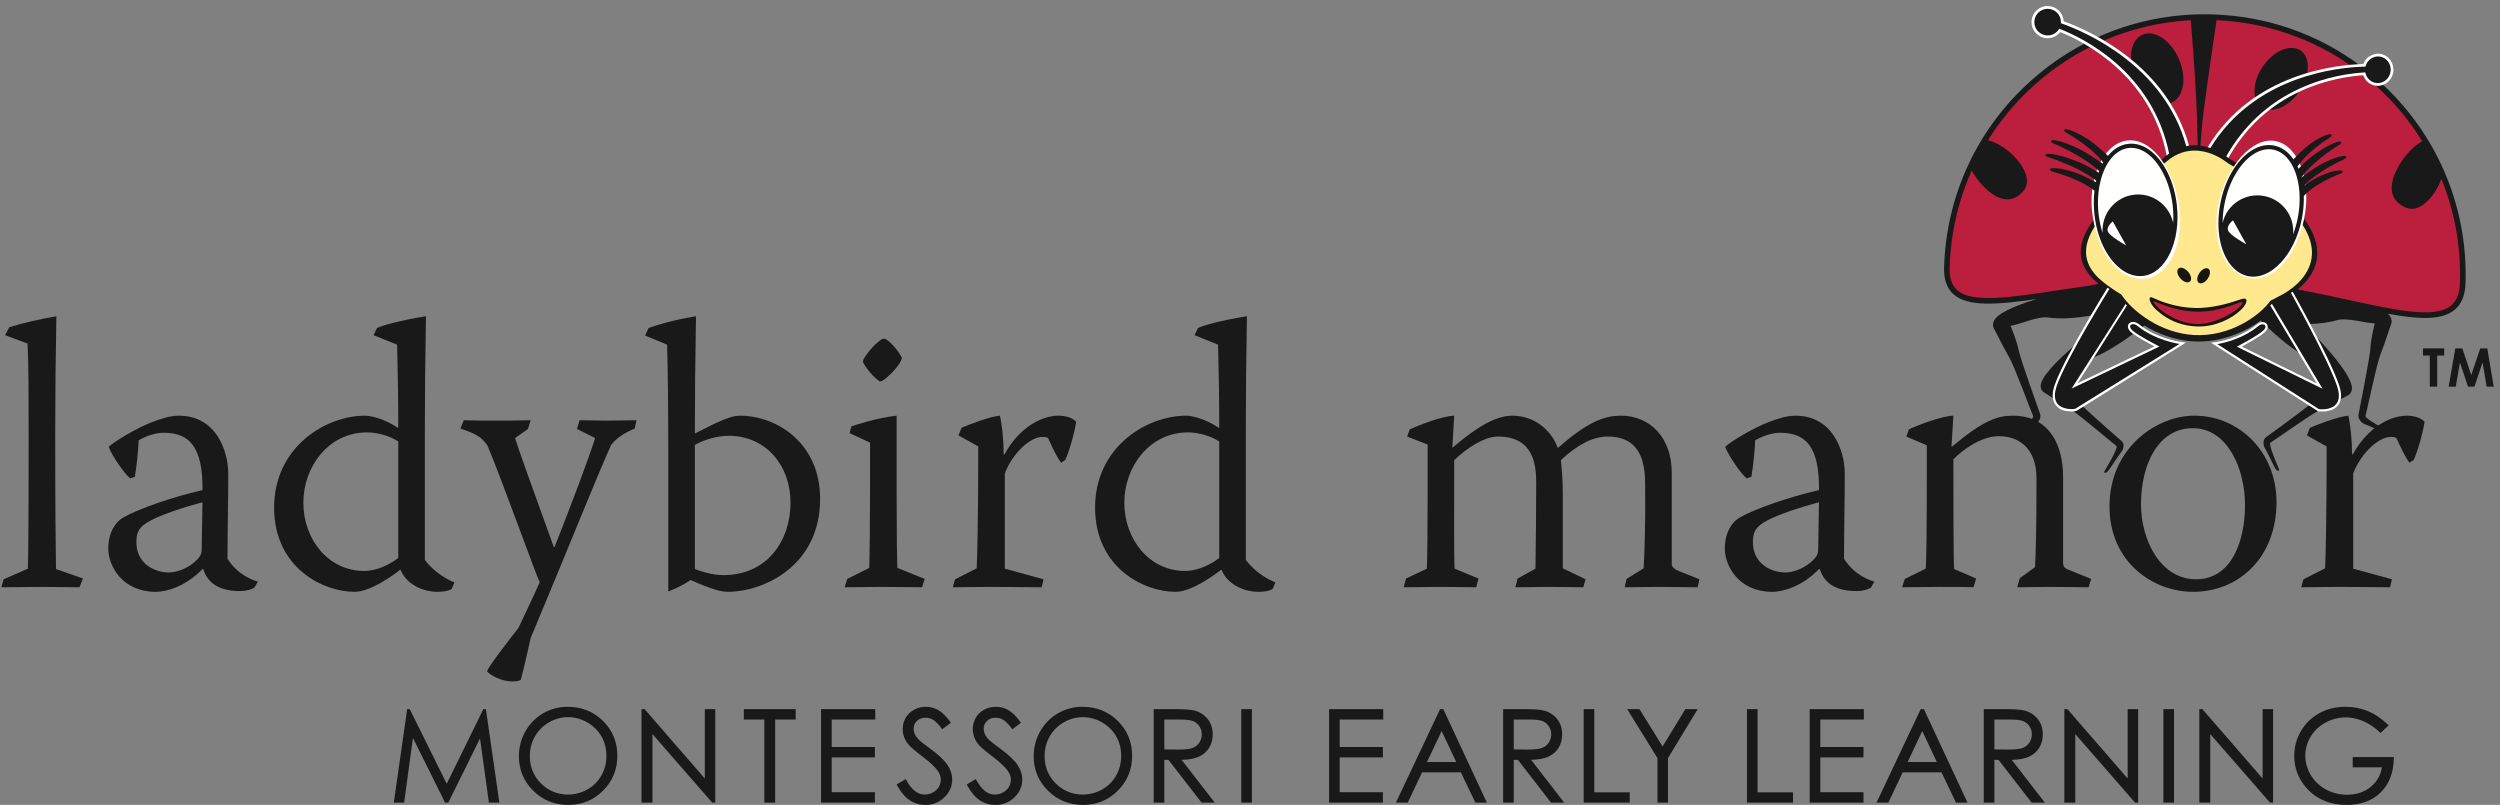 <?xml version="1.0" encoding="UTF-8"?>
<svg width="351px" height="113px" viewBox="0 0 351 113" version="1.1" xmlns="http://www.w3.org/2000/svg" xmlns:xlink="http://www.w3.org/1999/xlink">
    <rect x="0" y="0" width="351" height="113" fill="#808080" stroke="none"/>
    <!-- Generator: Sketch 52.3 (67297) - http://www.bohemiancoding.com/sketch -->
    <title>logo-ladybird-manor</title>
    <desc>Created with Sketch.</desc>
    <g id="Page-1" stroke="none" stroke-width="1" fill="none" fill-rule="evenodd">
        <g id="logo-ladybird-manor">
            <g id="LBM0876_Ladybird-Logo_MEL_CMYK">
                <path d="M345.717,39.656 C345.419,49.719 329.133,40.004 309.131,39.41 C289.131,38.814 273,47.151 273.288,37.496 C273.883,17.496 290.581,1.765 310.581,2.361 C330.582,2.956 346.314,19.655 345.717,39.656" id="Fill-1" fill="#BC1F3E"></path>
                <path d="M345.379,39.696 C345.334,41.229 344.903,42.293 344.061,42.952 C341.781,44.734 336.457,43.576 329.719,42.109 C327.53,41.632 325.137,41.112 322.594,40.637 C325.699,38.114 329.592,31.956 312.952,22.234 C312.952,22.234 312.87,22.163 312.724,22.055 C314.339,19.188 316.317,17.025 318.397,15.387 C319.791,15.621 321.603,14.631 322.839,12.833 C322.894,12.754 322.943,12.673 322.994,12.592 C326.511,10.985 329.795,10.517 331.63,10.386 C331.784,10.507 331.937,10.629 332.089,10.753 C332.319,11.217 332.717,11.591 333.236,11.763 C333.258,11.77 333.279,11.774 333.299,11.78 C334.109,12.498 334.892,13.255 335.643,14.051 C337.334,15.846 338.817,17.786 340.084,19.835 C338.614,20.589 337.018,22.52 336.248,24.364 C335.149,27.004 336.152,28.467 337.85,29.177 C339.545,29.885 341.566,28.041 342.666,25.4 C342.706,25.306 342.738,25.213 342.774,25.121 C344.63,29.683 345.532,34.624 345.379,39.696 Z M325.681,54.206 C324.829,53.788 314.902,48.915 314.399,48.669 C315.156,48.263 317.344,47.069 317.913,46.487 C318.143,46.251 318.229,46.039 318.229,45.866 C318.229,45.846 318.226,45.828 318.224,45.81 C319.708,47.23 321.351,48.623 322.927,49.589 C324.266,51.834 325.474,53.859 325.681,54.206 Z M308.931,20.447 C309,19.767 309.066,18.92 309.113,18.191 C309.255,15.983 310.873,5.05 311.204,2.828 C318.091,3.142 324.604,5.382 330.128,9.269 C328.468,9.416 326.277,9.747 323.892,10.463 C324.212,9.028 323.924,7.726 323.005,7.096 C321.59,6.124 319.222,7.116 317.712,9.313 C316.64,10.871 316.296,12.617 316.691,13.847 C314.269,15.497 311.981,17.721 310.158,20.725 C309.775,20.604 309.363,20.504 308.931,20.447 Z M307.129,20.468 C306.517,18.236 305.603,16.261 304.504,14.517 C304.64,14.487 304.775,14.45 304.904,14.394 C306.603,13.663 307.062,10.942 305.929,8.311 C304.801,5.681 302.511,4.14 300.814,4.867 C299.641,5.371 299.062,6.831 299.191,8.556 C297.853,7.454 296.488,6.534 295.199,5.775 C299.086,4.073 303.267,3.073 307.582,2.841 C307.729,4.599 308.441,13.304 308.512,18.583 C308.521,19.348 308.538,19.946 308.555,20.407 C308.097,20.372 307.62,20.387 307.129,20.468 Z M304.054,21.94 C299.726,25.589 286.735,33.455 294.632,39.844 C294.243,39.924 293.841,40.009 293.436,40.096 C291.765,40.325 290.171,40.565 288.676,40.79 C282.079,41.788 276.871,42.575 274.798,40.739 C274.037,40.062 273.686,39.023 273.731,37.559 C273.871,32.788 274.937,28.185 276.833,23.956 C277.43,25.038 278.307,26.11 279.242,26.874 C281.381,28.63 283.016,28.108 284.144,26.733 C285.27,25.357 284.121,22.976 281.982,21.222 C281.019,20.432 280.02,19.913 279.107,19.696 C280.728,17.101 282.691,14.696 284.977,12.542 C287.585,10.084 290.498,8.068 293.619,6.515 C297.702,9.075 302.774,13.758 304.368,21.69 C304.263,21.77 304.159,21.852 304.054,21.94 Z M302.834,48.644 C302.318,48.891 292.162,53.754 291.278,54.177 C291.477,53.864 292.524,52.212 293.762,50.263 C295.644,49.518 297.734,48.186 299.635,46.787 C300.503,47.411 302.182,48.303 302.834,48.644 Z M336.211,13.516 C335.638,12.908 335.046,12.325 334.44,11.76 C335.036,11.564 335.537,11.082 335.746,10.42 C336.09,9.333 335.522,8.174 334.476,7.829 C333.435,7.485 332.315,8.083 331.968,9.164 C331.783,9.169 331.572,9.177 331.35,9.187 C325.388,4.754 318.227,2.248 310.645,2.023 C304.94,1.852 299.396,2.987 294.351,5.293 C292.382,4.211 290.649,3.512 289.549,3.121 C289.56,1.985 288.647,1.055 287.51,1.04 C286.371,1.029 285.435,1.942 285.423,3.081 C285.41,4.221 286.323,5.156 287.464,5.17 C288.18,5.177 288.815,4.82 289.192,4.269 C290.065,4.61 291.355,5.18 292.825,6.035 C289.805,7.591 286.984,9.579 284.441,11.974 C277.322,18.681 273.241,27.76 272.95,37.537 C272.899,39.246 273.333,40.484 274.28,41.323 C276.297,43.111 280.357,42.789 285.945,41.986 C282.823,42.943 280.346,44.023 279.923,45.116 C279.668,45.775 279.938,46.088 280.029,46.288 C280.371,46.868 281.182,48.63 282.038,50.066 C282.818,51.373 285.025,57.448 285.468,58.451 C285.641,58.838 282.396,61.063 282.396,61.063 C282.396,61.063 281.927,61.413 282.522,61.429 C283.047,61.298 283.886,60.609 285.939,59.445 C285.939,59.445 286.686,58.829 286.433,58.12 C286.195,57.456 283.657,50.369 283.424,49.202 C283.161,47.881 282.525,46.361 282.283,45.745 C283.348,45.619 286.127,44.365 287.558,44.577 C289.324,44.839 291.543,44.657 293.74,44.29 C292.999,45.552 292.183,46.979 291.411,48.38 C288.609,50.795 286.418,53.082 286.512,54.27 C286.564,54.913 286.939,55.051 287.107,55.171 C287.368,55.321 287.833,55.638 288.397,56.014 C288.457,56.313 288.578,56.576 288.757,56.796 C289.319,57.483 290.311,57.598 290.907,57.599 C292.527,58.717 296.402,62.059 297.155,62.623 C297.471,62.862 295.509,66.079 295.509,66.079 C295.509,66.079 295.236,66.568 295.777,66.321 C296.191,65.985 296.653,65.058 297.998,63.219 C297.998,63.219 298.406,62.396 297.878,61.934 C297.487,61.592 294.1,58.635 292.349,56.995 L306.456,48.191 L306.027,48.133 C305.996,48.128 303.096,47.721 300.678,45.999 C300.808,45.898 300.936,45.797 301.064,45.698 C302.996,46.879 305.399,47.798 308.019,47.937 C311.744,48.136 315.226,46.629 317.43,44.993 C317.478,45.075 317.468,45.06 317.518,45.123 C317.615,45.219 317.691,45.291 317.788,45.388 C317.553,45.351 317.248,45.426 316.947,45.675 C314.515,47.694 311.313,48.152 311.282,48.157 L310.862,48.213 L324.302,56.814 C322.435,58.278 318.586,61.071 318.15,61.385 C317.578,61.801 317.87,62.674 317.87,62.674 C318.952,64.658 319.286,65.638 319.647,66.015 C320.144,66.317 319.94,65.798 319.94,65.798 C319.94,65.798 318.429,62.361 318.77,62.151 C319.595,61.641 323.973,58.502 325.612,57.604 C325.915,57.636 327.375,57.738 328.116,56.842 C328.283,56.642 328.393,56.403 328.459,56.135 C328.913,55.888 329.282,55.685 329.504,55.582 C329.681,55.476 330.064,55.373 330.195,54.727 C330.474,53.351 327.961,50.203 324.986,47.038 C324.714,46.512 324.444,45.992 324.179,45.491 C325.632,45.447 327.008,45.287 328.152,44.949 C329.503,44.548 332.366,45.421 333.415,45.404 C333.266,46.045 332.865,47.636 332.795,48.978 C332.732,50.164 331.274,57.517 331.134,58.204 C330.99,58.941 331.799,59.453 331.799,59.453 C333.945,60.331 334.854,60.903 335.38,60.963 C335.954,60.869 335.451,60.583 335.451,60.583 C335.451,60.583 332.003,58.81 332.112,58.407 C332.402,57.354 333.684,51.048 334.256,49.648 C334.883,48.115 335.418,46.262 335.669,45.644 C335.73,45.435 335.947,45.087 335.605,44.469 C335.526,44.324 335.403,44.185 335.246,44.05 C339.533,44.832 342.709,44.999 344.541,43.568 C345.579,42.757 346.107,41.499 346.161,39.719 C346.453,29.942 342.918,20.636 336.211,13.516 Z" id="Fill-2" fill="#1A1919"></path>
                <path d="M331.807,10.583 C332.034,11.232 332.535,11.733 333.177,11.945 C333.717,12.123 334.295,12.078 334.807,11.816 C335.344,11.541 335.743,11.066 335.93,10.478 C336.304,9.293 335.679,8.025 334.537,7.648 C333.998,7.469 333.419,7.514 332.909,7.775 C332.371,8.046 332.027,8.395 331.839,8.981 L331.839,8.992 C328.24,9.078 316.309,10.165 309.964,20.663 L310.343,20.776 C316.601,10.525 328.434,9.441 331.973,9.356 L332.11,9.353 L332.151,9.223 C332.306,8.735 332.637,8.342 333.083,8.115 C333.501,7.903 333.975,7.865 334.415,8.011 C335.36,8.323 335.875,9.378 335.564,10.362 C335.409,10.852 335.078,11.247 334.633,11.475 C334.213,11.689 333.739,11.726 333.296,11.58 C332.724,11.392 332.286,10.918 332.124,10.316 L332.084,10.166 L331.929,10.175 C330.165,10.274 326.642,10.701 322.865,12.435 C318.443,14.466 314.975,17.693 312.565,21.955 L312.871,22.172 C315.242,17.947 318.656,14.79 323.024,12.785 C326.636,11.125 330.01,10.681 331.793,10.568 L331.807,10.583" id="Fill-3" fill="#FFFFFE"></path>
                <path d="M321.642,41.116 C321.642,41.116 326.845,50.413 328.116,54.188 C328.299,54.732 328.376,55.187 328.375,55.566 C328.371,57.255 326.807,57.467 326.017,57.467 C325.752,57.467 325.576,57.443 325.576,57.443 L311.302,48.312 C311.302,48.312 314.55,47.868 317.047,45.796 C317.268,45.613 317.493,45.535 317.675,45.535 C317.91,45.535 318.074,45.663 318.071,45.869 C318.07,46.009 317.99,46.184 317.802,46.377 C317.135,47.059 314.056,48.673 314.056,48.673 L314.336,48.811 L314.402,48.844 L325.57,54.327 L325.804,54.442 L326.084,54.579 L319.097,42.864 L318.98,42.664 L318.927,42.714 L318.749,42.886 L318.828,43.023 L325.277,53.834 L314.741,48.662 C315.667,48.16 317.502,47.13 318.025,46.597 C318.48,46.128 318.393,45.755 318.334,45.617 C318.232,45.372 317.979,45.222 317.675,45.222 C317.401,45.222 317.108,45.34 316.848,45.556 C314.451,47.542 311.291,47.997 311.26,48.001 L310.419,48.117 L311.134,48.575 L325.464,57.744 L325.532,57.752 C325.54,57.753 325.735,57.78 326.017,57.78 C326.623,57.78 327.727,57.659 328.312,56.843 C328.776,56.198 328.81,55.27 328.412,54.088 C327.146,50.329 322.116,41.347 321.892,40.948 L321.642,41.116" id="Fill-4" fill="#FFFFFE"></path>
                <path d="M295.894,40.388 C295.638,40.804 289.776,50.296 288.477,54.061 C288.073,55.231 288.103,56.153 288.563,56.798 C289.156,57.63 289.99,57.746 290.846,57.775 C291.321,57.771 291.542,57.684 291.542,57.684 L306.171,48.553 L306.908,48.094 L306.047,47.978 C306.015,47.973 302.774,47.517 300.316,45.529 C300.05,45.315 299.751,45.197 299.474,45.197 C299.163,45.197 298.906,45.35 298.803,45.597 C298.745,45.736 298.661,46.111 299.122,46.573 C299.658,47.108 301.536,48.134 302.487,48.636 L291.702,53.801 L298.621,42.883 L298.425,42.689 L290.855,54.554 L291.137,54.418 L291.387,54.299 L302.832,48.819 L302.904,48.784 L303.185,48.649 C303.185,48.649 300.027,47.036 299.344,46.352 C299.147,46.155 299.068,45.976 299.069,45.835 C299.071,45.634 299.238,45.509 299.474,45.509 C299.662,45.509 299.892,45.587 300.121,45.772 C302.679,47.842 306.006,48.288 306.006,48.288 L291.404,57.37 C291.404,57.37 291.195,57.442 290.922,57.442 C290.113,57.442 288.512,57.23 288.506,55.541 C288.504,55.162 288.584,54.707 288.772,54.163 C290.075,50.388 296.16,40.565 296.16,40.565 L295.894,40.388 Z" id="Fill-5" fill="#FFFFFE"></path>
                <path d="M289.273,4.511 C292.437,5.775 301.966,10.479 304.2,21.821 L304.546,21.568 C302.174,9.972 292.292,5.27 289.262,4.087 L289.119,4.031 L289.03,4.159 C288.676,4.676 288.091,4.982 287.465,4.975 C286.435,4.962 285.607,4.114 285.619,3.083 C285.63,2.054 286.478,1.225 287.507,1.237 C288.535,1.248 289.363,2.093 289.355,3.119 L289.354,3.259 L289.484,3.305 C292.841,4.5 303.854,9.226 306.95,20.528 L307.33,20.441 C304.229,9.083 293.287,4.265 289.74,2.982 L289.74,2.949 C289.661,1.788 288.696,0.86 287.512,0.846 C286.266,0.833 285.243,1.834 285.228,3.079 C285.213,4.325 286.215,5.35 287.461,5.366 C288.164,5.373 288.826,5.054 289.258,4.507 L289.273,4.511" id="Fill-6" fill="#FFFFFE"></path>
                <path d="M312.764,22.892 C312.764,22.892 308.415,19.147 304.266,22.615 C300.117,26.082 287.633,33.576 295.342,39.643 C296.152,40.28 296.982,40.845 297.828,41.349 C299.36,43.691 303.344,46.791 308.083,47.04 C312.984,47.298 317.205,44.423 318.773,42.214 C319.192,42.012 319.605,41.8 320.01,41.572 C320.01,41.572 334.163,35.29 312.764,22.892" id="Fill-7" fill="#FFE88E"></path>
                <path d="M319.485,19.807 C316.237,19.161 312.519,23.421 311.478,28.667 C310.439,33.916 312.379,38.274 315.612,38.983 C319.075,39.743 322.31,36.143 323.454,30.917 C324.655,25.431 322.732,20.451 319.485,19.807" id="Fill-8" fill="#FFFFFE"></path>
                <path d="M322.601,30.621 C322.441,31.429 322.217,32.197 321.946,32.914 C322.192,30.388 320.476,28.036 317.917,27.527 C315.249,26.996 312.663,28.681 312.059,31.302 C312.059,30.416 312.146,29.499 312.329,28.584 C312.923,25.582 314.449,22.946 316.309,21.701 C317.259,21.066 318.248,20.827 319.168,21.01 C320.088,21.193 320.911,21.79 321.546,22.74 C322.792,24.6 323.195,27.62 322.601,30.621 Z M312.809,32.321 C312.589,31.627 313.508,30.932 313.508,30.932 L315.384,34.302 C315.384,34.302 313.027,33.016 312.809,32.321 Z M329.424,22.041 C329.408,21.954 329.332,21.888 329.244,21.883 C329.201,21.881 328.173,21.845 325.899,23.046 C324.946,23.549 323.665,24.512 323.115,24.937 C323.113,24.931 323.111,24.926 323.11,24.92 C323.12,24.911 323.131,24.905 323.138,24.892 C323.151,24.872 324.405,22.824 328.622,20.219 C328.7,20.172 328.734,20.079 328.706,19.993 C328.679,19.908 328.596,19.852 328.507,19.859 C328.464,19.861 327.445,19.951 325.314,21.427 L325.225,21.49 C324.274,22.147 324.174,22.216 322.706,23.69 C322.665,23.589 322.62,23.492 322.575,23.394 C322.841,22.966 324.056,21.231 327.288,19.182 C327.362,19.135 327.396,19.044 327.371,18.96 C327.344,18.876 327.265,18.82 327.177,18.823 C327.139,18.824 326.207,18.864 324.325,20.219 C323.486,20.825 322.378,21.973 322.002,22.371 C321.282,21.316 320.343,20.646 319.282,20.436 C318.206,20.222 317.066,20.492 315.984,21.214 C313.969,22.562 312.388,25.274 311.753,28.471 C311.119,31.665 311.544,34.778 312.894,36.792 C313.618,37.875 314.57,38.56 315.646,38.774 C318.796,39.397 322.173,35.791 323.176,30.736 C323.393,29.636 323.483,28.548 323.454,27.51 C323.46,27.504 323.469,27.502 323.475,27.496 C323.488,27.48 324.821,25.817 328.765,24.324 C328.846,24.292 328.898,24.211 328.891,24.124 C328.883,24.038 328.82,23.966 328.734,23.95 C328.697,23.942 327.79,23.779 325.758,24.699 C325.025,25.03 324.065,25.668 323.497,26.065 C323.924,25.592 325.548,23.996 329.316,22.256 C329.397,22.219 329.443,22.129 329.424,22.041 Z" id="Fill-9" fill="#1A1919"></path>
                <path d="M305.882,28.569 C305.019,23.301 301.835,19.206 298.512,19.749 C295.189,20.295 292.977,25.269 293.84,30.539 C294.704,35.809 297.732,39.691 301.423,39.093 C304.745,38.554 306.746,33.839 305.882,28.569" id="Fill-10" fill="#FFFFFE"></path>
                <path d="M305.113,31.292 C304.564,28.788 302.227,27.048 299.651,27.334 C296.965,27.632 295.02,30.021 295.207,32.726 C294.938,31.878 294.744,30.975 294.641,30.044 C294.304,27.011 294.962,24.043 296.359,22.3 C297.074,21.407 297.947,20.878 298.881,20.776 C299.816,20.671 300.781,20.995 301.674,21.708 C303.419,23.104 304.712,25.856 305.05,28.891 C305.141,29.716 305.159,30.521 305.113,31.292 Z M295.934,32.475 C295.716,31.782 296.637,31.086 296.637,31.086 L298.511,34.456 C298.511,34.456 296.153,33.169 295.934,32.475 Z M305.632,28.826 C305.274,25.595 303.929,22.762 302.04,21.25 C301.023,20.437 299.909,20.073 298.818,20.193 C297.746,20.311 296.757,20.895 295.951,21.876 C295.601,21.541 294.239,20.263 293.231,19.601 C291.099,18.205 290.065,18.144 290.021,18.142 C289.932,18.138 289.851,18.196 289.826,18.282 C289.8,18.369 289.837,18.461 289.915,18.506 C293.544,20.612 294.962,22.364 295.297,22.83 C295.27,22.878 295.242,22.928 295.215,22.977 C294.692,22.605 293.089,21.488 291.931,20.917 C289.367,19.655 288.23,19.665 288.182,19.666 C288.091,19.667 288.013,19.734 287.996,19.824 C287.978,19.914 288.025,20.004 288.11,20.04 C292.384,21.895 294.243,23.554 294.724,24.035 C294.699,24.101 294.677,24.17 294.653,24.237 C292.644,23.046 292.511,22.995 291.367,22.557 L291.206,22.496 C288.539,21.476 287.408,21.588 287.36,21.595 C287.269,21.605 287.197,21.677 287.187,21.769 C287.179,21.861 287.235,21.945 287.322,21.974 C291.868,23.467 293.855,24.989 294.314,25.377 C294.296,25.449 294.28,25.519 294.264,25.591 C293.68,25.269 292.322,24.543 291.339,24.212 C288.993,23.421 288.005,23.634 287.964,23.643 C287.876,23.663 287.814,23.739 287.812,23.829 C287.809,23.919 287.87,23.997 287.955,24.022 C291.887,25.106 293.642,26.43 294.065,26.787 C293.938,27.843 293.931,28.965 294.059,30.11 C294.417,33.339 295.76,36.171 297.65,37.684 C298.667,38.497 299.782,38.864 300.873,38.742 C304.064,38.388 306.199,33.94 305.632,28.826 Z" id="Fill-11" fill="#1A1919"></path>
                <path d="M307.462,39.538 C307.161,39.794 306.557,39.59 306.117,39.081 C305.678,38.574 305.563,37.955 305.865,37.695 C306.165,37.441 306.768,37.644 307.208,38.152 C307.652,38.661 307.763,39.279 307.462,39.538" id="Fill-12" fill="#17170E"></path>
                <path d="M308.717,39.712 C308.388,39.496 308.425,38.876 308.795,38.33 C309.163,37.781 309.73,37.512 310.057,37.73 C310.383,37.946 310.347,38.564 309.976,39.112 C309.605,39.661 309.041,39.929 308.717,39.712" id="Fill-13" fill="#17170E"></path>
                <path d="M308.55,45.837 C311.018,45.907 313.371,44.724 314.606,43.523 C314.935,43.201 315.276,42.837 315.388,42.374 C315.542,41.734 314.847,41.941 314.505,42.057 C313.393,42.432 310.791,43.312 308.124,43.241 C305.381,43.165 303.247,42.25 302.433,41.885 C302.252,41.805 301.818,41.571 301.804,41.914 C301.791,42.304 302.084,42.75 302.315,43.044 C302.591,43.397 302.942,43.682 303.289,43.961 C303.857,44.415 304.472,44.79 305.137,45.086 C305.506,45.25 305.892,45.386 306.281,45.498 C307.012,45.707 307.789,45.818 308.55,45.837" id="Fill-14" fill="#17170E"></path>
                <path d="M302.351,42.317 C302.454,42.17 304.939,43.666 308.381,43.759 C311.823,43.851 314.708,42.208 314.816,42.408 C315.147,43.022 311.425,45.562 308.462,45.5 C305.019,45.43 302.143,42.616 302.351,42.317" id="Fill-15" fill="#BC1F3E"></path>
                <path d="M11.644,81.226 L11.166,82.453 C9.193,82.453 7.594,82.4 5.836,82.4 C3.97,82.4 2.051,82.453 0.186,82.453 L0.506,81.333 L3.916,79.841 C3.97,77.549 4.023,74.245 4.023,61.24 C4.023,56.496 4.023,50.9 3.863,48.234 L0.719,47.062 L1.305,45.943 C3.117,45.356 5.782,44.77 7.914,44.397 C7.807,50.259 7.754,55.269 7.754,61.027 C7.754,71.74 7.807,75.683 7.861,79.894 L11.644,81.226" id="Fill-16" fill="#1A1919"></path>
                <path d="M19.149,76.111 C19.149,79.308 21.921,80.374 23.68,80.374 C24.906,80.374 26.611,79.734 27.783,78.456 C28.157,78.029 28.316,77.708 28.316,77.176 L28.424,70.513 C25.811,71.206 22.613,72.273 21.068,73.124 C19.682,73.871 19.149,74.564 19.149,76.056 L19.149,76.111 Z M28.424,67.849 C28.264,61.932 25.918,60.759 22.881,60.759 C21.867,60.759 20.429,61.24 19.469,61.826 C19.416,63.158 19.203,65.396 18.936,66.943 L18.297,67.156 C17.656,66.783 15.686,63.958 15.258,62.732 C16.111,61.932 19.256,60.066 21.334,59.267 C22.613,58.788 23.893,58.361 25.119,58.361 C30.235,58.361 32.048,63.105 32.048,66.57 C32.048,70.14 31.941,74.777 31.941,78.456 C33.381,80.694 35.406,81.44 36.205,81.654 L35.726,82.505 C35.352,82.719 34.713,82.986 33.7,82.986 C30.129,82.986 29.01,81.333 28.53,79.894 L28.424,79.894 C26.238,82.186 23.572,83.092 21.867,83.092 C17.178,83.092 15.205,79.468 15.205,77.016 C15.205,74.777 16.218,73.232 17.337,72.646 C19.362,71.473 24.053,69.821 28.424,68.808 L28.424,67.849 Z" id="Fill-17" fill="#1A1919"></path>
                <path d="M55.916,61.986 C54.743,61.186 52.932,60.706 51.545,60.706 C46.109,60.706 42.591,65.556 42.591,70.567 C42.591,75.737 46.109,80.161 51.119,80.161 C52.238,80.161 53.996,79.788 55.916,78.349 L55.916,61.986 Z M59.646,78.615 C60.978,80.374 62.791,81.386 63.805,81.759 L63.432,82.665 C62.951,82.986 62.311,83.092 61.299,83.092 C59.859,83.092 57.195,82.346 56.235,80.001 L56.182,80.001 C55.223,80.748 52.025,83.092 49.786,83.092 C45.362,83.092 38.486,79.734 38.486,71.259 C38.486,62.838 45.629,58.361 51.279,58.361 C52.078,58.361 53.943,58.788 55.862,60.066 L55.916,60.013 C55.916,55.962 55.862,52.871 55.756,48.394 L52.451,47.062 L52.932,46.048 C53.73,45.675 56.182,44.983 59.807,44.397 C59.7,50.313 59.646,55.324 59.646,61.132 L59.646,78.615 Z" id="Fill-18" fill="#1A1919"></path>
                <path d="M81.377,59 C82.442,59 83.881,59.054 85.055,59.054 C86.547,59.054 88.092,59 89.371,59 L89.104,60.173 C87.346,60.919 86.493,61.613 85.801,62.465 C83.722,67.103 79.83,76.857 74.501,89.595 C74.128,91.195 73.648,93.539 73.115,95.458 C72.849,95.618 72.476,95.671 71.889,95.671 C70.449,95.671 68.797,94.818 68.371,94.232 C68.851,93.219 71.09,90.341 72.795,88.156 C73.488,86.664 74.873,83.785 75.779,81.759 C75.3,80.853 70.557,67.581 68.424,62.519 C67.572,61.345 66.879,60.919 64.641,60.173 L65.12,59 C66.612,59.054 68.158,59.054 69.65,59.054 C71.303,59.054 72.902,59.054 74.501,59 L74.128,60.226 L72.315,61.505 C72.849,63.265 74.66,68.222 77.752,76.803 L77.858,76.803 C80.204,70.886 82.549,64.651 83.561,61.505 L81.004,60.226 L81.377,59" id="Fill-19" fill="#1A1919"></path>
                <path d="M97.558,79.894 C98.197,80.161 99.956,80.748 101.555,80.748 C107.684,80.748 110.989,75.951 110.989,70.567 C110.989,65.396 107.578,61.186 102.301,61.186 C100.861,61.186 99.103,61.613 97.558,62.465 L97.558,79.894 Z M93.826,62.092 C93.826,57.189 93.773,52.658 93.666,48.394 L90.575,47.115 L91.055,46.048 C92.547,45.515 94.572,44.929 97.718,44.397 C97.611,50.472 97.558,55.749 97.558,60.867 C99.051,60.173 102.088,58.361 103.848,58.361 C109.123,58.361 115.146,62.251 115.146,70.035 C115.146,79.468 107.205,83.092 102.141,83.092 C100.809,83.092 98.517,82.132 96.971,81.44 C95.851,82.186 94.572,82.773 93.826,83.039 L93.826,62.092 Z" id="Fill-20" fill="#1A1919"></path>
                <path d="M124.181,47.54 C124.873,47.754 126.152,49.247 126.633,50.259 L126.473,50.686 C126.1,51.538 124.607,53.031 123.914,53.457 L123.541,53.564 C122.687,53.031 121.568,51.699 121.142,50.792 L121.249,50.419 C121.941,49.247 123.06,48.074 123.861,47.595 L124.181,47.54 Z M119.543,59.853 C120.396,59.587 123.06,58.681 125.887,58.361 L125.887,69.074 C125.887,75.044 125.939,78.136 125.992,79.734 L129.83,81.281 L129.457,82.453 C127.752,82.453 125.726,82.4 123.754,82.4 C122.154,82.4 120.609,82.453 118.584,82.453 L118.957,81.281 L122.049,79.734 C122.101,77.976 122.154,73.232 122.154,68.968 L122.154,62.146 L119.277,60.813 L119.543,59.853 Z" id="Fill-21" fill="#1A1919"></path>
                <path d="M135,60.066 C135.799,59.693 138.997,58.468 140.383,58.361 C140.703,59.64 140.916,61.878 140.916,63.798 L141.022,63.798 C143.314,59.64 146.619,58.361 148.592,58.361 C149.551,58.361 150.562,58.627 151.096,59.214 C150.883,60.706 150.137,63.371 149.551,64.597 L148.964,64.97 C148.484,64.277 147.846,63.105 147.152,61.505 C146.992,61.4 146.725,61.345 146.352,61.345 C144.646,61.345 142.195,63.584 141.076,66.462 L141.076,79.841 L146.513,81.333 L146.246,82.453 C144.433,82.453 141.875,82.4 138.997,82.4 C137.398,82.4 135.16,82.453 133.773,82.453 L134.094,81.333 L137.131,79.788 C137.345,74.191 137.345,65.343 137.345,62.679 L134.573,61.132 L135,60.066" id="Fill-22" fill="#1A1919"></path>
                <path d="M171.18,61.986 C170.007,61.186 168.195,60.706 166.808,60.706 C161.373,60.706 157.854,65.556 157.854,70.567 C157.854,75.737 161.373,80.161 166.383,80.161 C167.502,80.161 169.261,79.788 171.18,78.349 L171.18,61.986 Z M174.91,78.615 C176.243,80.374 178.055,81.386 179.069,81.759 L178.696,82.665 C178.215,82.986 177.577,83.092 176.563,83.092 C175.124,83.092 172.459,82.346 171.5,80.001 L171.445,80.001 C170.486,80.748 167.289,83.092 165.05,83.092 C160.627,83.092 153.75,79.734 153.75,71.259 C153.75,62.838 160.892,58.361 166.543,58.361 C167.342,58.361 169.207,58.788 171.126,60.066 L171.18,60.013 C171.18,55.962 171.126,52.871 171.019,48.394 L167.715,47.062 L168.195,46.048 C168.994,45.675 171.445,44.983 175.07,44.397 C174.964,50.313 174.91,55.324 174.91,61.132 L174.91,78.615 Z" id="Fill-23" fill="#1A1919"></path>
                <path d="M200.442,62.412 L197.563,61.292 L197.936,60.28 C199.108,59.747 202.412,58.414 204.172,58.361 L203.905,62.838 L203.959,62.838 C207.37,59.907 210.036,58.361 212.327,58.361 C215.045,58.361 217.604,59.96 218.723,62.892 C222.614,59.48 225.012,58.361 227.571,58.361 C231.675,58.361 234.713,61.453 234.713,66.356 L234.713,79.148 C234.713,79.628 235.086,79.894 235.672,80.161 L238.603,81.333 L238.337,82.453 C236.631,82.453 234.767,82.4 232.848,82.4 C231.409,82.4 229.756,82.453 228.103,82.453 L228.37,81.281 L230.768,79.788 C230.875,77.763 231.036,74.138 230.981,68.222 C230.981,65.45 230.662,61.292 225.705,61.292 C223.733,61.292 221.547,62.359 219.149,64.597 C219.256,65.61 219.415,67.316 219.415,69.234 L219.415,79.788 L222.614,81.333 L222.293,82.453 C220.961,82.453 219.203,82.4 217.551,82.4 C216.004,82.4 214.352,82.453 212.753,82.453 L213.073,81.226 L215.578,79.841 C215.631,75.951 215.684,71.74 215.684,67.795 C215.684,65.237 215.312,61.292 210.301,61.292 C208.383,61.292 205.984,62.892 204.172,64.597 C204.172,71.419 204.119,77.922 204.225,79.841 L207.582,81.226 L207.263,82.453 C206.144,82.453 204.172,82.4 202.092,82.4 C200.547,82.4 198.575,82.453 197.082,82.453 L197.403,81.226 L200.334,79.841 C200.387,78.668 200.442,73.818 200.442,69.288 L200.442,62.412" id="Fill-24" fill="#1A1919"></path>
                <path d="M246.108,76.111 C246.108,79.308 248.879,80.374 250.639,80.374 C251.864,80.374 253.569,79.734 254.743,78.456 C255.116,78.029 255.275,77.708 255.275,77.176 L255.381,70.513 C252.77,71.206 249.573,72.273 248.026,73.124 C246.641,73.871 246.108,74.564 246.108,76.056 L246.108,76.111 Z M255.381,67.849 C255.223,61.932 252.877,60.759 249.838,60.759 C248.827,60.759 247.386,61.24 246.428,61.826 C246.373,63.158 246.161,65.396 245.895,66.943 L245.256,67.156 C244.616,66.783 242.643,63.958 242.217,62.732 C243.069,61.932 246.215,60.066 248.293,59.267 C249.573,58.788 250.852,58.361 252.077,58.361 C257.194,58.361 259.006,63.105 259.006,66.57 C259.006,70.14 258.9,74.777 258.9,78.456 C260.34,80.694 262.364,81.44 263.164,81.654 L262.684,82.505 C262.311,82.719 261.671,82.986 260.658,82.986 C257.087,82.986 255.969,81.333 255.489,79.894 L255.381,79.894 C253.198,82.186 250.532,83.092 248.827,83.092 C244.135,83.092 242.164,79.468 242.164,77.016 C242.164,74.777 243.176,73.232 244.296,72.646 C246.322,71.473 251.01,69.821 255.381,68.808 L255.381,67.849 Z" id="Fill-25" fill="#1A1919"></path>
                <path d="M270.524,62.519 L267.646,61.292 L268.018,60.28 C268.871,59.853 272.496,58.414 274.254,58.361 L273.989,62.679 L274.095,62.679 C278.465,59 280.491,58.361 282.569,58.361 C288.006,58.361 289.658,62.892 289.658,66.889 L289.658,78.988 C289.658,79.574 289.925,79.788 290.297,79.947 L293.602,81.281 L293.23,82.453 C292.003,82.453 289.551,82.4 287.58,82.4 C286.246,82.4 284.756,82.453 283.209,82.453 L283.582,81.173 L285.715,79.628 C285.821,78.082 285.926,74.191 285.926,67.208 C285.926,62.892 283.422,61.24 280.651,61.24 C278.146,61.24 275.534,63.158 274.254,64.491 C274.254,68.488 274.254,78.722 274.361,79.894 L277.452,81.226 L277.08,82.453 C275.907,82.4 273.934,82.4 272.283,82.4 C270.524,82.4 268.606,82.453 267.059,82.453 L267.433,81.281 L270.364,79.841 C270.47,78.935 270.524,74.191 270.524,67.262 L270.524,62.519" id="Fill-26" fill="#1A1919"></path>
                <path d="M307.844,60.121 C302.993,60.121 300.595,65.237 300.595,70.781 C300.595,75.897 303.368,81.333 308.324,81.333 C313.44,81.333 315.199,75.737 315.199,70.94 C315.199,65.716 312.694,60.121 307.897,60.121 L307.844,60.121 Z M308.11,58.361 C314.241,58.361 319.623,63.318 319.623,70.513 C319.623,78.136 314.454,83.092 307.897,83.092 C302.301,83.092 296.172,78.935 296.172,71.1 C296.172,62.838 302.834,58.361 308.057,58.361 L308.11,58.361 Z" id="Fill-27" fill="#1A1919"></path>
                <path d="M324.315,60.066 C325.114,59.693 328.311,58.468 329.698,58.361 C330.017,59.64 330.231,61.878 330.231,63.798 L330.336,63.798 C332.627,59.64 335.933,58.361 337.906,58.361 C338.866,58.361 339.877,58.627 340.411,59.214 C340.198,60.706 339.452,63.371 338.866,64.597 L338.278,64.97 C337.799,64.277 337.16,63.105 336.465,61.505 C336.307,61.4 336.039,61.345 335.666,61.345 C333.961,61.345 331.51,63.584 330.389,66.462 L330.389,79.841 L335.827,81.333 L335.561,82.453 C333.748,82.453 331.19,82.4 328.311,82.4 C326.712,82.4 324.473,82.453 323.088,82.453 L323.408,81.333 L326.447,79.788 C326.66,74.191 326.66,65.343 326.66,62.679 L323.888,61.132 L324.315,60.066" id="Fill-28" fill="#1A1919"></path>
                <polyline id="Fill-29" fill="#1A1919" points="340.192 48.913 343.164 48.913 343.164 49.92 342.184 49.92 342.184 54.288 341.145 54.288 341.145 49.92 340.192 49.92 340.192 48.913"></polyline>
                <polyline id="Fill-30" fill="#1A1919" points="344.724 48.913 345.711 48.913 346.963 52.662 348.227 48.913 349.216 48.913 350.118 54.288 349.127 54.288 348.553 50.893 347.41 54.288 346.51 54.288 345.377 50.893 344.788 54.288 343.789 54.288 344.724 48.913"></polyline>
                <path d="M233.429,104.799 L230.207,99.605 L230.178,99.558 L228.455,99.558 L232.71,106.436 L232.71,112.686 L234.184,112.686 L234.184,106.436 L238.358,99.558 L236.63,99.558 L233.429,104.799 Z M246.762,99.558 L245.271,99.558 L245.271,112.686 L251.737,112.686 L251.737,111.239 L246.762,111.239 L246.762,99.558 Z M212.533,105.218 L212.533,101.023 L214.713,101.023 C215.582,101.023 216.209,101.098 216.578,101.245 C216.938,101.388 217.234,101.631 217.456,101.966 C217.678,102.303 217.791,102.682 217.791,103.094 C217.791,103.519 217.679,103.907 217.459,104.248 C217.241,104.589 216.931,104.84 216.538,104.997 C216.138,105.155 215.506,105.236 214.662,105.236 L212.533,105.218 Z M217.352,106.257 C217.983,105.976 218.476,105.556 218.816,105.008 C219.155,104.461 219.327,103.819 219.327,103.098 C219.327,102.234 219.077,101.495 218.583,100.901 C218.09,100.308 217.443,99.915 216.657,99.736 C216.142,99.618 215.153,99.558 213.716,99.558 L211.041,99.558 L211.041,112.686 L212.533,112.686 L212.533,106.683 L213.115,106.683 L217.735,112.648 L217.765,112.686 L219.616,112.686 L214.964,106.681 C215.962,106.66 216.765,106.517 217.352,106.257 Z M223.839,99.558 L222.348,99.558 L222.348,112.686 L228.814,112.686 L228.814,111.239 L223.839,111.239 L223.839,99.558 Z M254.078,112.686 L261.634,112.686 L261.634,111.221 L255.57,111.221 L255.57,106.34 L261.634,106.34 L261.634,104.875 L255.57,104.875 L255.57,101.023 L261.687,101.023 L261.687,99.558 L254.078,99.558 L254.078,112.686 Z M303.74,112.686 L305.231,112.686 L305.231,99.558 L303.74,99.558 L303.74,112.686 Z M330.321,106.29 L330.321,107.738 L334.426,107.738 C334.243,108.851 333.71,109.773 332.844,110.479 C331.947,111.21 330.832,111.582 329.533,111.582 C328.459,111.582 327.458,111.332 326.557,110.841 C325.658,110.351 324.943,109.668 324.433,108.813 C323.923,107.957 323.664,107.04 323.664,106.091 C323.664,105.165 323.914,104.272 324.407,103.439 C324.899,102.607 325.603,101.938 326.5,101.451 C328.12,100.571 329.929,100.452 331.819,101.256 C332.661,101.616 333.447,102.152 334.156,102.849 L334.225,102.916 L335.373,101.829 L335.296,101.756 C334.371,100.878 333.409,100.231 332.436,99.832 C331.462,99.434 330.409,99.233 329.304,99.233 C327.939,99.233 326.699,99.537 325.617,100.136 C324.534,100.738 323.669,101.582 323.048,102.648 C322.426,103.713 322.112,104.88 322.112,106.118 C322.112,107.781 322.661,109.266 323.744,110.534 C325.152,112.178 327.087,113.011 329.497,113.011 C331.485,113.011 333.095,112.409 334.284,111.219 C335.472,110.032 336.08,108.407 336.092,106.391 L336.093,106.29 L330.321,106.29 Z M317.669,109.3 L309.24,99.592 L309.21,99.558 L308.784,99.558 L308.784,112.686 L310.319,112.686 L310.319,103.063 L318.678,112.652 L318.707,112.686 L319.143,112.686 L319.143,99.558 L317.669,99.558 L317.669,109.3 Z M267.829,106.985 L269.886,102.639 L271.933,106.985 L267.829,106.985 Z M270.113,99.558 L269.669,99.558 L263.466,112.686 L265.129,112.686 L267.143,108.432 L272.585,108.432 L274.593,112.629 L274.62,112.686 L276.236,112.686 L270.14,99.616 L270.113,99.558 Z M280.012,105.218 L280.012,101.023 L282.193,101.023 C283.062,101.023 283.689,101.098 284.057,101.245 C284.417,101.388 284.713,101.631 284.936,101.966 C285.158,102.303 285.271,102.682 285.271,103.094 C285.271,103.519 285.159,103.907 284.939,104.248 C284.72,104.589 284.411,104.84 284.018,104.997 C283.618,105.155 282.986,105.236 282.141,105.236 L280.012,105.218 Z M284.831,106.257 C285.462,105.976 285.955,105.556 286.295,105.008 C286.634,104.461 286.806,103.819 286.806,103.098 C286.806,102.234 286.556,101.495 286.063,100.901 C285.57,100.308 284.922,99.915 284.136,99.736 C283.621,99.618 282.632,99.558 281.196,99.558 L278.521,99.558 L278.521,112.686 L280.012,112.686 L280.012,106.683 L280.594,106.683 L285.214,112.648 L285.245,112.686 L287.095,112.686 L282.444,106.681 C283.442,106.66 284.245,106.517 284.831,106.257 Z M298.722,109.3 L290.292,99.592 L290.263,99.558 L289.836,99.558 L289.836,112.686 L291.371,112.686 L291.371,103.063 L299.731,112.652 L299.76,112.686 L300.196,112.686 L300.196,99.558 L298.722,99.558 L298.722,109.3 Z M186.6,112.686 L194.156,112.686 L194.156,111.221 L188.091,111.221 L188.091,106.34 L194.156,106.34 L194.156,104.875 L188.091,104.875 L188.091,101.023 L194.208,101.023 L194.208,99.558 L186.6,99.558 L186.6,112.686 Z M200.35,106.985 L202.407,102.639 L204.454,106.985 L200.35,106.985 Z M202.633,99.558 L202.19,99.558 L195.987,112.686 L197.65,112.686 L199.664,108.432 L205.107,108.432 L207.114,112.629 L207.14,112.686 L208.756,112.686 L202.661,99.616 L202.633,99.558 Z M140.559,105.203 C139.624,104.511 139.065,104.079 138.901,103.92 C138.6,103.62 138.391,103.34 138.28,103.088 C138.169,102.839 138.113,102.578 138.113,102.312 C138.113,101.873 138.265,101.515 138.578,101.215 C138.889,100.918 139.295,100.768 139.788,100.768 C140.172,100.768 140.532,100.867 140.857,101.062 C141.187,101.259 141.596,101.679 142.073,102.311 L142.133,102.391 L143.346,101.471 L143.287,101.392 C142.69,100.575 142.113,100.005 141.573,99.698 C141.031,99.389 140.439,99.233 139.814,99.233 C139.225,99.233 138.672,99.371 138.171,99.644 C137.668,99.918 137.272,100.299 136.995,100.776 C136.717,101.252 136.577,101.787 136.577,102.365 C136.577,103.092 136.814,103.778 137.281,104.401 C137.553,104.776 138.219,105.361 139.315,106.189 C140.373,106.987 141.112,107.677 141.508,108.241 C141.787,108.637 141.929,109.047 141.929,109.457 C141.929,109.819 141.833,110.165 141.644,110.488 C141.455,110.809 141.176,111.07 140.813,111.263 C140.448,111.457 140.053,111.555 139.639,111.555 C138.669,111.555 137.797,110.854 137.046,109.471 L136.996,109.379 L135.725,110.142 L135.771,110.226 C136.316,111.22 136.921,111.94 137.571,112.367 C138.224,112.794 138.961,113.011 139.762,113.011 C140.803,113.011 141.701,112.653 142.429,111.946 C143.157,111.239 143.527,110.392 143.527,109.431 C143.527,108.764 143.311,108.092 142.887,107.434 C142.466,106.783 141.683,106.032 140.559,105.203 Z M156.711,108.879 C156.244,109.704 155.584,110.363 154.75,110.837 C153.916,111.313 152.995,111.555 152.014,111.555 C150.545,111.555 149.273,111.031 148.232,109.996 C147.192,108.961 146.664,107.676 146.664,106.174 C146.664,105.16 146.903,104.226 147.373,103.401 C147.843,102.576 148.506,101.911 149.344,101.423 C150.181,100.936 151.079,100.689 152.014,100.689 C152.965,100.689 153.879,100.936 154.728,101.423 C155.577,101.911 156.245,102.569 156.711,103.379 C157.179,104.189 157.415,105.109 157.415,106.113 C157.415,107.123 157.179,108.053 156.711,108.879 Z M151.956,99.233 C150.736,99.233 149.586,99.54 148.537,100.146 C147.49,100.753 146.65,101.604 146.043,102.676 C145.436,103.747 145.128,104.925 145.128,106.179 C145.128,108.061 145.804,109.688 147.137,111.014 C148.469,112.339 150.126,113.011 152.062,113.011 C153.974,113.011 155.618,112.336 156.948,111.004 C158.277,109.673 158.952,108.029 158.952,106.118 C158.952,104.189 158.276,102.541 156.943,101.221 C155.611,99.902 153.933,99.233 151.956,99.233 Z M98.954,109.3 L90.525,99.592 L90.495,99.558 L90.068,99.558 L90.068,112.686 L91.604,112.686 L91.604,103.063 L99.993,112.686 L100.428,112.686 L100.428,99.558 L98.954,99.558 L98.954,109.3 Z M130.723,105.203 C129.787,104.511 129.229,104.079 129.064,103.92 C128.764,103.62 128.555,103.34 128.443,103.088 C128.332,102.839 128.276,102.578 128.276,102.312 C128.276,101.873 128.429,101.515 128.742,101.215 C129.052,100.918 129.459,100.768 129.952,100.768 C130.336,100.768 130.695,100.867 131.021,101.062 C131.351,101.259 131.76,101.679 132.236,102.311 L132.296,102.391 L133.509,101.471 L133.451,101.392 C132.853,100.575 132.277,100.005 131.737,99.698 C131.194,99.389 130.602,99.233 129.978,99.233 C129.389,99.233 128.836,99.371 128.335,99.644 C127.832,99.918 127.436,100.299 127.158,100.776 C126.881,101.252 126.74,101.787 126.74,102.365 C126.74,103.092 126.977,103.778 127.445,104.401 C127.717,104.776 128.382,105.361 129.478,106.189 C130.537,106.987 131.275,107.677 131.672,108.241 C131.951,108.637 132.093,109.047 132.093,109.457 C132.093,109.819 131.997,110.165 131.808,110.488 C131.619,110.809 131.34,111.07 130.977,111.263 C130.612,111.457 130.217,111.555 129.802,111.555 C128.833,111.555 127.96,110.854 127.209,109.471 L127.16,109.379 L125.889,110.142 L125.935,110.226 C126.479,111.22 127.085,111.94 127.735,112.367 C128.388,112.794 129.124,113.011 129.925,113.011 C130.967,113.011 131.864,112.653 132.592,111.946 C133.321,111.239 133.69,110.392 133.69,109.431 C133.69,108.764 133.475,108.092 133.05,107.434 C132.63,106.783 131.847,106.032 130.723,105.203 Z M104.431,101.023 L107.314,101.023 L107.314,112.686 L108.832,112.686 L108.832,101.023 L111.715,101.023 L111.715,99.558 L104.431,99.558 L104.431,101.023 Z M163.47,105.218 L163.47,101.023 L165.65,101.023 C166.519,101.023 167.146,101.098 167.515,101.245 C167.875,101.389 168.171,101.631 168.392,101.967 C168.615,102.303 168.728,102.682 168.728,103.094 C168.728,103.518 168.617,103.906 168.396,104.248 C168.177,104.589 167.867,104.841 167.475,104.997 C167.075,105.155 166.443,105.236 165.598,105.236 L163.47,105.218 Z M168.288,106.257 C168.92,105.976 169.412,105.556 169.752,105.008 C170.092,104.46 170.264,103.818 170.264,103.098 C170.264,102.234 170.014,101.495 169.52,100.901 C169.028,100.308 168.379,99.915 167.594,99.736 C167.079,99.618 166.09,99.558 164.653,99.558 L161.978,99.558 L161.978,112.686 L163.47,112.686 L163.47,106.683 L164.052,106.683 L168.671,112.648 L168.702,112.686 L170.553,112.686 L165.901,106.681 C166.899,106.66 167.702,106.517 168.288,106.257 Z M115.277,112.686 L122.834,112.686 L122.834,111.221 L116.769,111.221 L116.769,106.34 L122.834,106.34 L122.834,104.875 L116.769,104.875 L116.769,101.023 L122.887,101.023 L122.887,99.558 L115.277,99.558 L115.277,112.686 Z M68.221,99.558 L67.865,99.558 L62.721,110.04 L57.556,99.614 L57.528,99.558 L57.169,99.558 L55.306,112.572 L55.29,112.686 L56.74,112.686 L57.978,103.606 L62.487,112.686 L62.941,112.686 L67.395,103.676 L68.628,112.6 L68.641,112.686 L70.11,112.686 L68.233,99.643 L68.221,99.558 Z M84.436,108.879 C83.969,109.704 83.309,110.363 82.475,110.837 C81.641,111.313 80.721,111.555 79.739,111.555 C78.27,111.555 76.998,111.031 75.957,109.996 C74.917,108.961 74.39,107.676 74.39,106.174 C74.39,105.16 74.628,104.226 75.098,103.401 C75.568,102.576 76.231,101.911 77.069,101.423 C77.906,100.936 78.805,100.689 79.739,100.689 C80.69,100.689 81.604,100.936 82.453,101.423 C83.302,101.911 83.97,102.569 84.436,103.379 C84.904,104.189 85.141,105.109 85.141,106.113 C85.141,107.123 84.904,108.053 84.436,108.879 Z M79.682,99.233 C78.461,99.233 77.311,99.54 76.263,100.146 C75.215,100.753 74.375,101.604 73.768,102.676 C73.161,103.747 72.853,104.925 72.853,106.179 C72.853,108.061 73.529,109.688 74.862,111.014 C76.194,112.339 77.851,113.011 79.787,113.011 C81.699,113.011 83.343,112.336 84.673,111.004 C86.002,109.673 86.677,108.029 86.677,106.118 C86.677,104.189 86.001,102.541 84.668,101.221 C83.336,99.902 81.658,99.233 79.682,99.233 Z M174.273,112.686 L175.766,112.686 L175.766,99.558 L174.273,99.558 L174.273,112.686 Z" id="Fill-31" fill="#1A1919"></path>
            </g>
        </g>
    </g>
</svg>